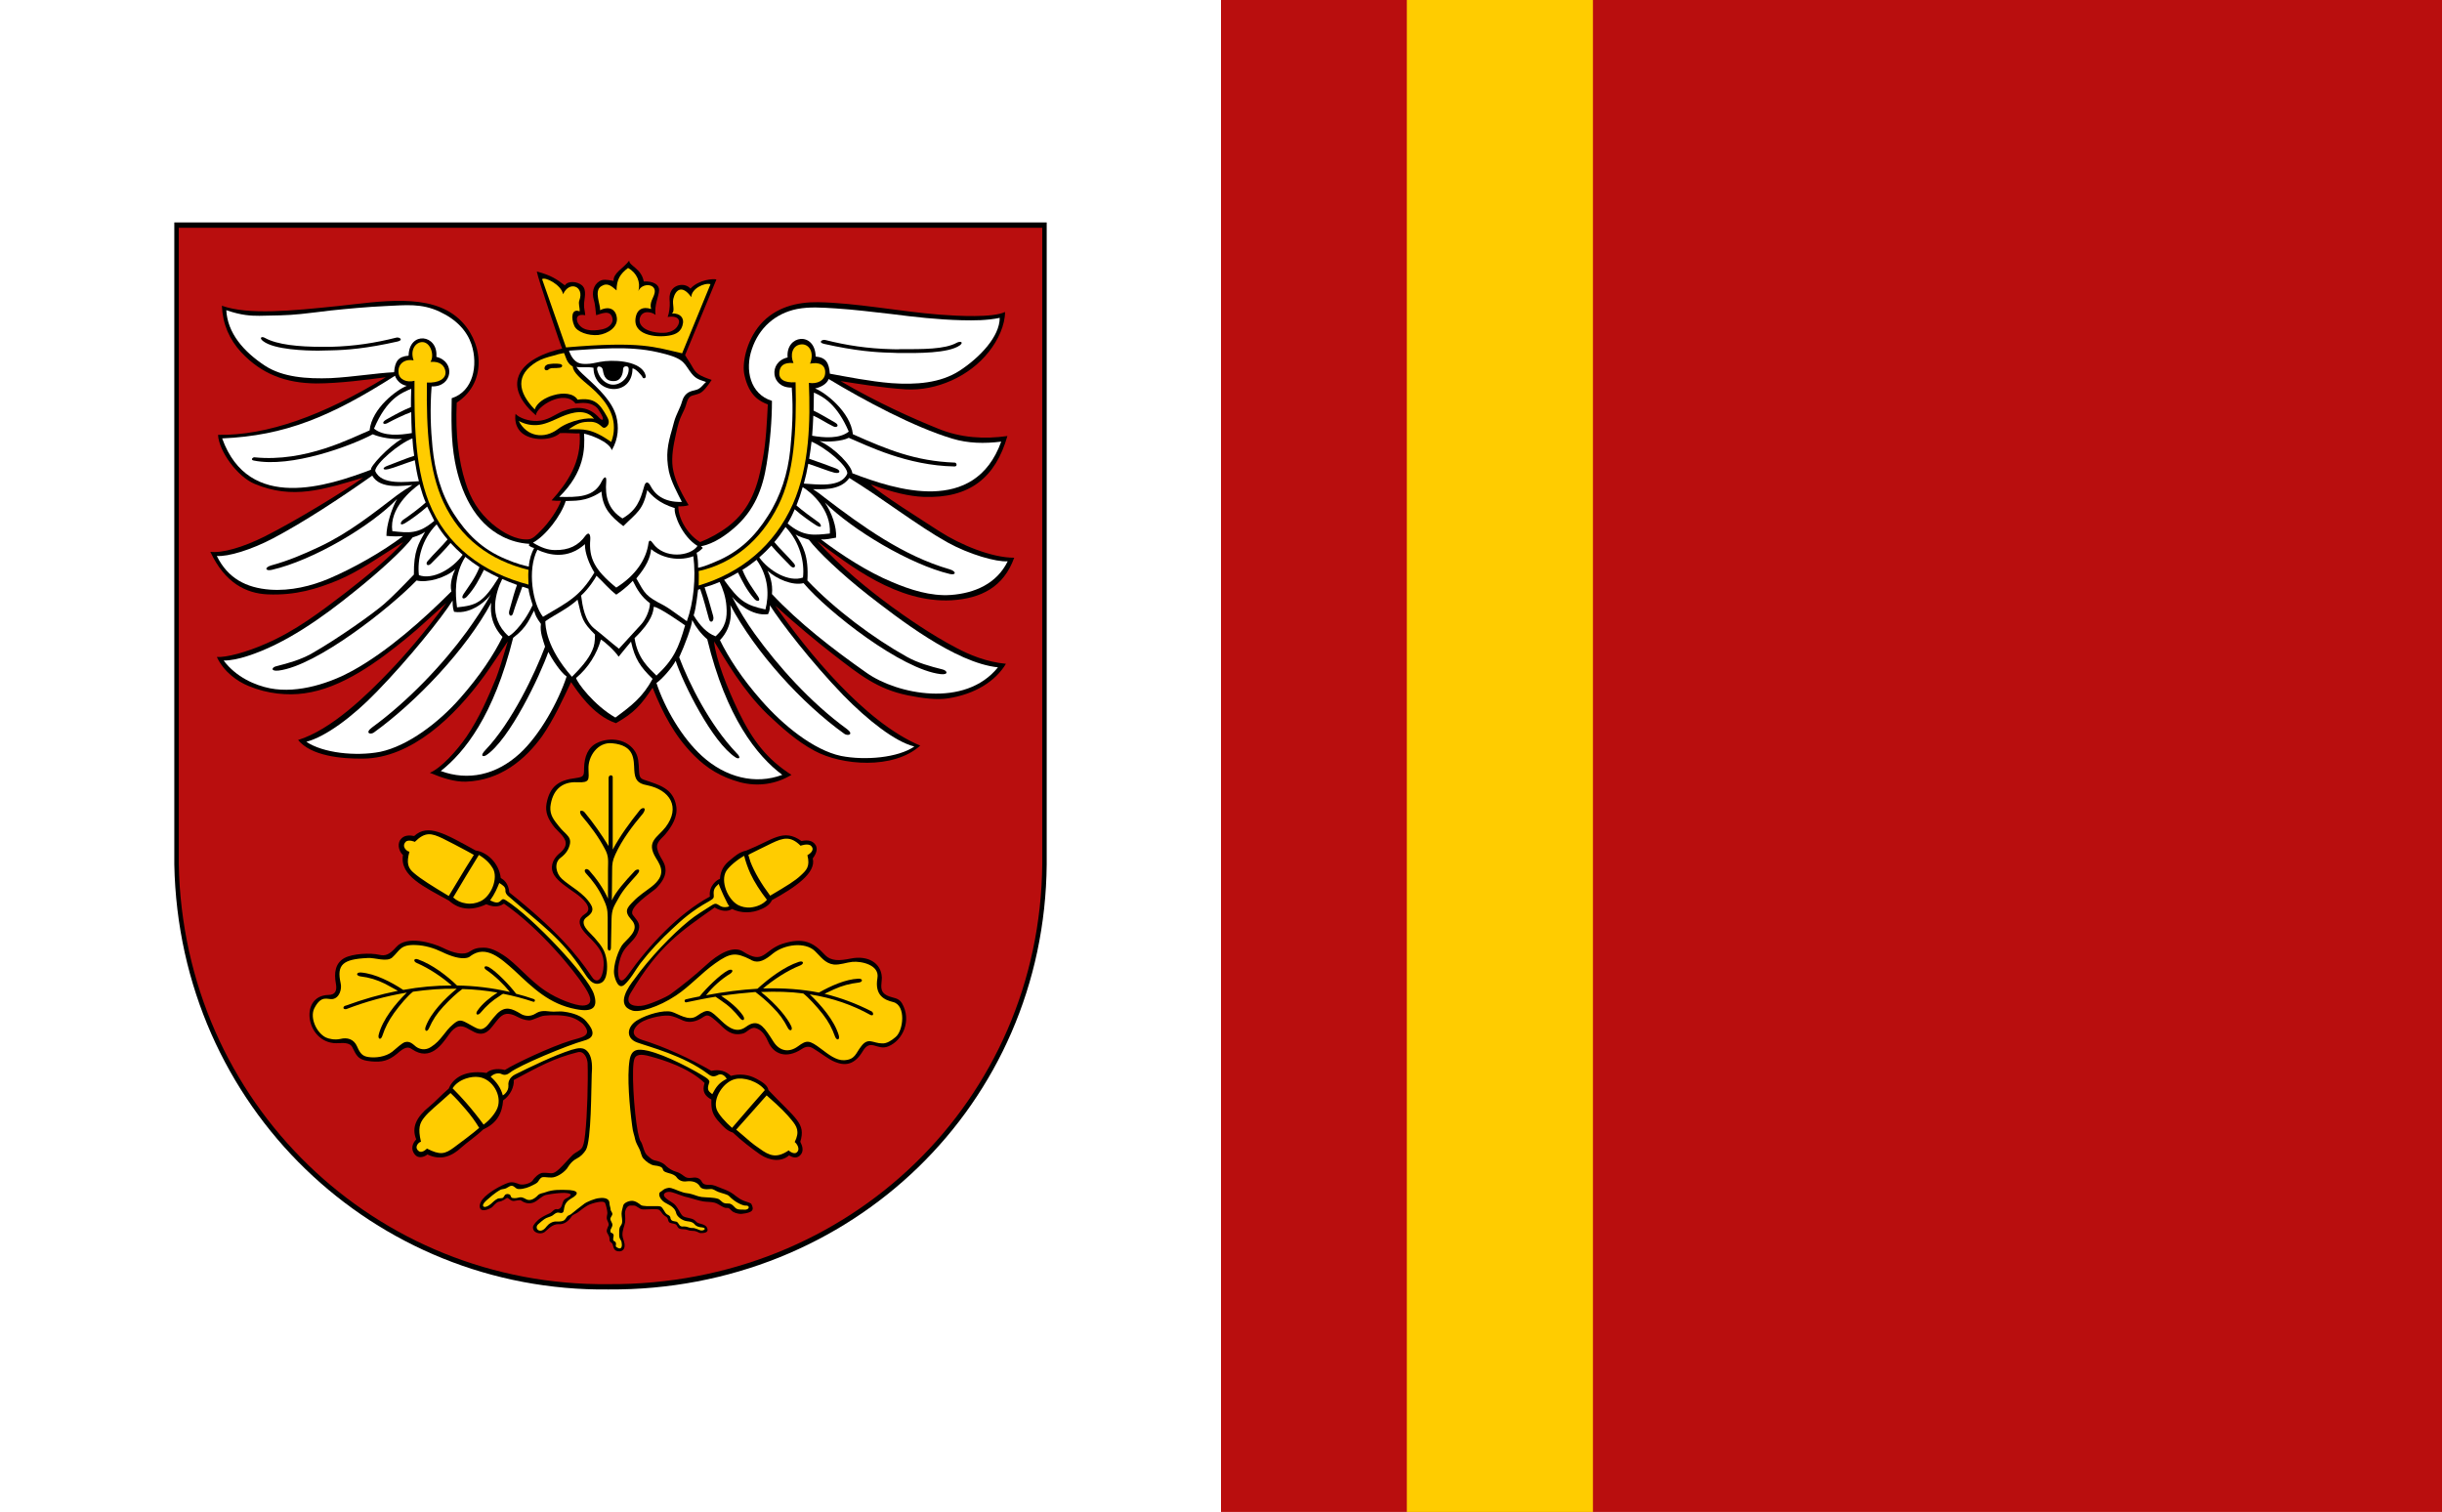 <?xml version="1.0" encoding="ISO-8859-1" standalone="yes"?>
<svg width="595.152" height="368.496">
  <defs> 
    <marker id="ArrowEnd" viewBox="0 0 10 10" refX="0" refY="5" 
     markerUnits="strokeWidth" 
     markerWidth="4" 
     markerHeight="3" 
     orient="auto"> 
        <path d="M 0 0 L 10 5 L 0 10 z" /> 
    </marker>
    <marker id="ArrowStart" viewBox="0 0 10 10" refX="10" refY="5" 
     markerUnits="strokeWidth" 
     markerWidth="4" 
     markerHeight="3" 
     orient="auto"> 
        <path d="M 10 0 L 0 5 L 10 10 z" /> 
    </marker> </defs>
<g>
</g>
<g>
<g>
<path style="stroke:none; fill-rule:evenodd; fill:#ffffff" d="M 0 368.496L 595.152 368.496L 595.152 0L 0 0L 0 368.496z"/>
<path style="stroke:none; fill-rule:evenodd; fill:#b90e0e" d="M 297.576 368.496L 595.152 368.496L 595.152 0L 297.576 0L 297.576 368.496z"/>
<path style="stroke:none; fill-rule:evenodd; fill:#ffcc00" d="M 342.864 368.496L 388.224 368.496L 388.224 0L 342.864 0L 342.864 368.496z"/>
<g>
<path style="stroke:none; fill-rule:evenodd; fill:#000000" d="M 42.48 54.216L 255.096 54.216L 255.096 210.672C 254.592 269.208 207.504 314.64 148.32 314.28C 91.368 314.928 43.632 270 42.48 210.672L 42.48 54.216z"/>
<path style="stroke:none; fill-rule:evenodd; fill:#b90e0e" d="M 43.56 55.512L 254.016 55.512L 254.016 210.456C 253.512 268.416 206.928 313.344 148.32 312.984C 91.872 313.632 44.64 269.208 43.56 210.456L 43.56 55.512z"/>
<g>
<path style="stroke:none; fill-rule:evenodd; fill:#000000" d="M 130.824 66.168C 131.04 67.68 136.872 84.96 137.016 84.96C 133.128 85.824 127.296 87.984 126.216 92.232C 125.496 94.968 127.008 98.136 130.608 101.232C 130.68 99.072 137.52 94.752 140.256 98.352C 141.984 98.136 143.496 98.064 144.792 98.856C 145.8 99.432 145.944 100.08 146.52 100.944C 147.384 102.456 146.808 102.672 146.016 101.808C 143.64 99.144 140.616 98.856 137.16 100.224C 135.072 101.088 133.56 102.528 130.896 102.6C 128.808 102.672 126.576 101.88 125.64 100.872C 125.424 102.528 125.784 103.752 126.432 104.688C 128.304 107.496 134.136 107.712 136.512 105.552C 138.312 105.48 140.112 105.696 141.264 105.624C 141.768 112.608 138.312 117.648 134.424 121.968C 135.144 122.04 135.864 122.112 136.728 122.04C 136.008 124.056 133.92 127.296 131.616 129.528C 130.824 130.32 129.816 131.472 128.592 131.472C 125.784 131.616 122.616 129.888 120.024 127.728C 116.64 124.848 114.696 121.608 113.4 117.432C 111.816 112.464 110.952 105.912 111.312 98.136C 119.16 92.952 117.504 82.8 111.816 77.688C 104.76 71.28 92.592 73.512 82.368 74.592C 71.136 75.744 60.624 76.824 54.072 74.52C 54.288 79.128 55.944 82.728 58.752 85.824C 63.792 91.224 69.696 93.384 77.04 93.456C 82.728 93.456 89.64 92.52 94.032 91.944C 78.84 101.232 65.088 106.2 53.136 105.984C 53.352 110.016 57.888 116.208 62.064 117.936C 71.352 121.824 78.84 119.304 88.488 116.424C 83.952 119.664 72.504 126.72 64.512 130.752C 59.184 133.416 54.144 134.856 51.264 134.496C 54.792 142.056 59.976 144.648 65.232 144.864C 72.144 145.152 77.256 143.496 82.224 141.48C 87.912 139.104 92.592 135.576 98.28 132.12C 95.112 135.792 88.704 140.976 84.24 144.432C 78.12 149.112 72.072 153.72 64.944 156.816C 59.904 159.048 55.08 160.272 52.848 160.128C 54.576 163.8 57.888 166.104 60.552 167.184C 65.16 169.128 70.128 169.56 74.16 168.984C 83.304 167.76 92.088 161.28 99.288 155.376C 102.24 153 105.192 150.12 108.792 146.952C 103.464 154.224 98.496 159.912 95.112 163.44C 89.424 169.416 80.784 177.84 72.648 180.36C 75.816 184.248 83.16 184.968 88.56 184.896C 100.224 184.752 110.736 174.744 118.008 164.736C 119.592 162.576 121.464 159.624 123.768 156.312C 122.472 160.632 121.608 163.44 120.888 165.312C 118.944 169.992 116.856 174.888 113.688 179.568C 111.24 183.096 107.496 187.2 104.76 188.352C 107.856 189.648 110.808 190.584 113.544 190.512C 121.968 190.224 128.016 185.112 132.12 179.424C 134.928 175.392 137.088 170.64 139.176 166.248C 140.544 168.192 144.36 174.312 150.12 176.256C 154.656 173.664 156.24 171.792 159.048 167.616C 161.568 173.88 164.376 179.352 169.2 184.176C 172.224 187.2 175.608 189.36 180.36 190.656C 184.824 191.808 189.216 191.088 192.888 188.856C 187.056 185.112 183.528 180.72 180 173.448C 177.192 167.616 174.456 160.632 174.024 156.312C 176.904 160.992 181.008 168.192 186.984 174.024C 190.44 177.264 194.112 180.648 198.576 183.024C 205.128 186.552 217.728 187.632 224.28 181.728C 210.672 176.04 196.704 158.688 188.928 147.6C 194.04 152.208 198.936 156.312 203.328 159.696C 209.304 164.304 213.768 167.976 221.328 169.488C 224.856 170.208 228.384 170.64 231.048 170.208C 237.6 169.2 242.64 166.032 245.16 161.784C 240.48 161.352 236.304 159.624 233.064 157.896C 226.944 154.728 220.176 149.976 217.152 147.744C 211.392 143.496 205.416 138.672 199.152 131.904C 207 137.736 218.664 147.024 231.912 146.304C 239.04 145.872 244.584 143.136 247.176 135.936C 241.704 135.936 234.144 132.84 228.888 129.456C 225.144 127.008 214.2 120.168 212.256 118.08C 217.512 120.024 221.616 120.96 225.072 121.104C 236.376 121.536 242.64 116.352 245.52 106.272C 239.976 107.064 234.144 106.776 228.456 104.4C 222.552 102.024 213.84 98.136 204.84 92.88C 209.088 93.528 214.992 94.536 220.752 94.896C 228.24 95.328 236.304 91.728 240.984 85.752C 243.288 82.872 244.944 79.2 244.944 76.032C 241.992 77.472 233.568 77.04 228.888 76.68C 219.096 75.888 208.512 73.8 199.368 73.656C 194.184 73.584 189 74.88 185.328 79.056C 181.8 83.16 180.792 88.776 181.44 91.44C 182.592 96.624 185.256 97.848 187.128 98.568C 186.912 102.888 186.696 107.64 185.904 111.816C 184.752 118.368 183.024 123.984 177.552 128.232C 175.392 129.888 173.016 131.184 170.64 132.12C 167.904 130.536 165.312 126.72 165.312 123.408C 166.176 123.408 167.04 123.408 167.832 123.12C 165.528 119.376 164.304 116.424 163.944 113.904C 163.584 111.24 164.16 108.36 164.736 105.768C 164.952 104.832 165.168 103.824 165.456 102.888C 165.816 101.664 166.536 100.44 166.968 99.36C 167.328 98.424 167.4 97.632 167.904 96.984C 168.408 96.264 169.272 96.408 170.568 95.832C 171.36 95.472 172.368 94.248 173.448 92.592C 170.352 91.584 169.632 90.936 168.912 89.712C 168.192 88.416 167.4 87.336 166.968 86.544L 174.6 68.112C 173.952 67.896 170.352 68.112 168.264 70.344C 167.04 68.904 164.448 69.264 163.584 70.92C 163.08 71.856 163.152 72.648 163.224 73.656C 163.296 74.664 163.08 76.392 162.72 77.256C 165.528 76.824 166.032 78.264 165.024 79.632C 164.52 80.352 163.656 80.856 162.432 81.072C 160.704 81.288 157.248 80.928 156.168 79.128C 155.376 77.904 156.168 75.888 158.04 76.104C 158.544 76.104 159.336 76.392 159.768 76.752C 159.408 74.448 160.56 72.216 160.632 70.776C 160.704 69.408 159.264 68.472 156.888 68.616C 156.384 65.448 153.216 64.728 153.36 63.504C 151.92 65.448 149.4 66.528 149.544 68.472C 147.672 68.112 146.952 68.04 146.088 68.544C 144.576 69.48 144.216 71.352 144.72 73.08C 145.152 74.52 145.152 76.104 145.296 76.824C 146.376 76.536 148.752 75.312 149.256 77.544C 149.544 78.48 148.752 79.848 146.736 80.28C 144.216 80.784 141.768 80.64 140.76 78.552C 140.328 77.4 140.688 76.464 142.632 76.824C 142.56 75.816 142.272 74.952 142.344 74.232C 142.344 72.792 143.136 70.704 141.84 69.552C 140.76 68.616 138.456 68.328 137.664 69.552C 135.648 68.04 134.352 67.104 130.824 66.168z"/>
<path style="stroke:none; fill-rule:evenodd; fill:#ffcc00" d="M 134.856 86.688C 135.72 86.4 136.584 86.184 137.448 86.04C 137.88 86.76 138.024 88.488 139.608 89.352C 139.608 90.72 141.696 92.448 143.928 94.32C 147.024 96.984 149.616 100.296 149.616 104.112L 149.616 104.4C 149.616 105.48 149.4 106.56 148.968 107.712C 144.072 104.328 142.272 104.616 138.6 104.616C 140.4 103.464 141.264 102.888 143.136 102.816C 144.648 102.744 145.512 102.888 146.736 104.04C 147.024 104.328 147.384 104.328 147.672 104.112C 147.96 103.896 148.896 103.176 147.96 101.592C 146.16 98.352 144.864 96.84 140.76 97.416C 139.824 95.832 137.232 95.616 134.856 96.336L 134.856 89.712C 135.288 89.712 135.864 89.712 136.296 89.64C 136.8 89.64 137.016 89.352 137.016 89.136C 137.016 88.992 136.872 88.776 136.44 88.704C 136.08 88.632 135.504 88.632 134.856 88.632L 134.856 86.688zM 130.32 99.792C 126.216 95.544 125.496 91.368 130.896 88.128C 131.976 87.48 133.416 87.048 134.856 86.688L 134.856 88.632C 134.424 88.704 133.92 88.704 133.632 88.776C 133.344 88.848 132.984 89.064 132.84 89.28C 132.48 90 132.912 90.36 133.416 90.216C 133.704 90.144 133.776 89.856 134.208 89.784C 134.424 89.712 134.64 89.712 134.856 89.712L 134.856 96.336C 132.768 96.912 130.824 98.208 130.32 99.792z"/>
<path style="stroke:none; fill-rule:evenodd; fill:#ffcc00" d="M 126.432 102.6C 128.376 106.416 132.624 107.136 136.008 104.544C 138.96 102.312 143.784 101.664 144.792 102.096C 142.848 99.576 139.536 100.44 136.944 101.52C 135.288 102.24 133.2 103.32 131.472 103.536C 129.888 103.752 128.16 103.536 126.432 102.6z"/>
<path style="stroke:none; fill-rule:evenodd; fill:#ffcc00" d="M 132.12 68.04L 137.952 84.672C 156.384 83.088 159.48 84.6 166.248 86.112L 173.16 69.264C 171.72 68.832 168.48 70.344 168.48 72.432C 166.248 69.264 164.592 70.632 164.088 72.864C 163.8 74.232 164.592 75.888 163.728 76.392C 165.96 76.32 166.608 77.616 166.464 78.696C 166.176 80.856 164.736 81.504 163.08 81.792C 159.768 82.368 153.792 81.648 155.016 76.968C 155.376 75.6 156.456 74.592 158.688 75.312C 158.256 73.728 159.192 72.72 159.48 71.64C 160.272 69.12 156.528 68.76 155.592 70.92C 156.168 68.76 155.232 66.528 153.072 65.304C 151.128 66.744 150.264 68.184 150.264 70.776C 149.04 69.768 148.104 68.76 146.52 69.768C 144.648 70.92 146.448 74.376 146.232 75.6C 148.68 74.448 149.976 75.6 150.264 77.04C 150.912 79.704 148.104 81.36 145.8 81.648C 143.424 81.864 140.616 80.928 139.968 79.416C 139.104 77.472 139.32 75.096 141.264 75.888C 141.336 74.952 140.904 74.016 141.192 73.224C 142.488 69.768 138.744 68.328 137.232 71.712C 136.8 69.408 132.84 67.392 132.12 68.04z"/>
<path style="stroke:none; fill-rule:evenodd; fill:#ffffff" d="M 138.672 85.464C 145.656 85.032 153.288 84.24 160.2 85.824C 166.392 87.192 166.536 88.2 168.048 90.36C 169.344 92.232 170.064 92.448 172.08 93.096C 171.432 93.672 171 94.32 170.424 94.68C 169.632 95.184 168.912 95.112 168.12 95.472C 166.968 95.976 166.464 96.984 166.176 97.992C 165.816 99.36 164.808 100.944 164.304 102.744C 164.16 103.392 163.944 103.968 163.8 104.616C 162.72 108.288 162.216 110.88 163.008 114.84C 163.584 117.432 165.024 120.024 166.176 122.328C 161.64 122.472 159.552 120.384 158.544 118.44C 158.04 117.432 157.32 117.144 156.96 118.656C 156.024 121.968 155.16 124.344 151.704 126.36C 148.104 124.128 147.456 120.816 147.744 117.432C 147.888 115.56 147.024 116.568 146.736 117.144C 144.864 121.32 140.688 121.176 136.296 121.104C 142.488 115.056 142.56 109.296 142.344 105.696C 143.856 105.984 148.464 107.64 149.112 109.728C 150.768 106.848 150.84 103.968 150.192 101.448C 149.184 97.848 145.944 94.752 142.776 91.872C 141.408 90.648 140.976 90.144 140.472 89.424C 141.768 89.64 143.352 89.352 144.648 89.64C 144.648 96.192 154.152 96.84 154.152 89.784C 154.872 89.784 156.384 91.44 156.6 91.944C 156.672 92.304 157.176 92.232 157.32 92.016C 157.464 91.728 157.32 91.296 157.032 90.72C 155.304 87.84 149.256 87.624 146.232 88.2C 145.08 88.416 144.072 88.704 142.848 88.704C 142.2 88.704 141.48 88.704 140.76 88.344C 139.32 87.552 138.744 85.68 138.672 85.464z"/>
<path style="stroke:none; fill-rule:evenodd; fill:#ffffff" d="M 145.512 90C 145.872 91.656 146.952 93.096 148.464 93.6C 150.552 94.32 153.072 92.52 153.216 90.216C 153.288 89.424 152.928 89.28 152.64 89.28C 152.28 89.28 151.92 89.352 151.848 90C 151.848 90.936 151.416 92.88 149.616 92.88C 147.168 92.952 147.096 90.936 146.88 90C 146.736 89.568 146.448 89.424 146.16 89.352C 145.8 89.28 145.512 89.352 145.512 90z"/>
<path style="stroke:none; fill-rule:evenodd; fill:#ffffff" d="M 146.592 119.808C 142.632 122.472 139.752 121.968 137.88 122.112C 136.728 125.712 132.984 130.608 129.888 132.264C 131.904 133.488 133.56 134.064 135.216 134.064C 138.6 134.136 140.976 132.984 142.704 130.536C 143.64 129.384 143.928 130.536 143.856 131.472C 143.496 135.936 144.792 138.816 150.192 143.208C 155.016 140.184 157.536 136.224 158.04 132.408C 158.184 131.4 158.688 131.76 159.12 132.408C 161.856 136.296 168.264 135.648 169.992 133.056C 166.32 130.824 164.16 125.424 164.448 123.84C 160.488 122.616 158.832 120.744 157.752 119.448C 156.672 124.416 155.232 124.92 151.92 128.232C 148.824 125.856 146.88 123.84 146.592 119.808z"/>
<path style="stroke:none; fill-rule:evenodd; fill:#ffffff" d="M 144.864 139.536C 143.712 137.736 142.488 134.784 142.56 132.624C 138.312 136.44 133.776 135.288 130.968 133.992C 128.448 138.888 129.816 147.168 132.336 150.336C 138.384 146.736 141.264 145.512 144.864 139.536z"/>
<path style="stroke:none; fill-rule:evenodd; fill:#ffffff" d="M 145.368 140.328C 145.224 140.76 143.424 143.568 141.624 145.152C 141.984 147.816 142.488 151.272 144.864 153.216C 146.88 154.8 148.824 156.528 150.84 158.112L 156.24 152.208C 157.32 151.056 158.4 148.68 158.4 147.024C 156.384 145.512 155.304 143.784 154.224 141.552C 153.792 141.984 152.64 143.28 150.192 144.936C 148.32 143.496 146.952 141.768 145.368 140.328z"/>
<path style="stroke:none; fill-rule:evenodd; fill:#ffffff" d="M 155.088 140.976C 157.248 144.792 157.248 145.224 162 147.672C 163.08 148.248 166.032 150.48 167.4 151.416C 169.056 146.808 169.632 140.832 168.984 135.576C 164.52 137.16 160.416 135.36 158.688 133.848C 158.472 136.008 157.536 138.024 155.088 140.976z"/>
<path style="stroke:none; fill-rule:evenodd; fill:#ffffff" d="M 139.392 164.952C 141.192 163.152 143.424 160.776 144.36 158.472C 144.864 157.392 145.008 156.312 145.008 154.656C 141.912 151.56 141.84 150.84 140.76 146.16C 138.24 148.464 135.36 149.688 132.912 151.416C 132.912 152.496 133.056 157.752 139.392 164.952z"/>
<path style="stroke:none; fill-rule:evenodd; fill:#ffffff" d="M 166.968 152.424C 166.032 151.776 160.632 147.96 159.336 147.888C 159.192 149.04 159.048 151.272 154.656 155.52C 155.376 160.488 158.112 162.792 159.984 164.664C 164.232 160.704 165.384 157.896 166.968 152.424z"/>
<path style="stroke:none; fill-rule:evenodd; fill:#ffffff" d="M 149.976 174.888C 154.008 171.936 156.672 169.848 159.048 165.456C 156.096 162.576 154.728 160.632 153.792 156.384C 153.216 157.104 152.136 158.328 150.768 160.056C 149.904 158.688 147.312 156.312 146.448 155.88C 145.512 159.264 143.424 162.72 140.4 165.24C 140.616 166.32 144.72 171.864 149.976 174.888z"/>
<g>
<path style="stroke:none; fill-rule:evenodd; fill:#ffffff" d="M 130.176 133.56C 129.672 133.488 128.952 133.056 128.88 132.912L 129.024 132.552C 126.576 132.408 124.416 131.76 122.544 130.824C 115.56 127.368 112.248 119.736 110.88 112.536C 109.872 107.208 110.016 101.736 110.088 97.056C 115.344 95.4 116.568 88.992 114.912 83.952C 113.832 80.712 111.312 77.904 107.136 75.96C 102.672 73.872 98.856 74.376 94.032 74.592C 89.28 74.808 84.816 75.24 80.64 75.672L 80.64 84.528C 86.328 84.384 91.44 83.592 96.552 82.296C 97.344 82.08 98.424 82.872 96.912 83.232C 89.28 84.96 84.384 85.32 80.64 85.392L 80.64 92.16C 86.112 91.872 91.656 90.936 96.048 90.72C 96.264 88.056 97.056 86.904 99.576 86.688C 99.72 80.568 106.848 81.504 106.344 86.976C 111.096 88.128 110.304 94.392 105.192 94.176C 104.76 99.72 104.976 104.616 105.408 109.008C 105.984 114.696 107.424 120.312 110.592 125.208C 113.688 130.032 117.504 133.92 123.336 136.296C 125.784 137.376 127.872 137.88 128.88 138.096C 129.024 136.224 129.528 134.784 130.176 133.56zM 80.64 75.672C 78.048 75.96 75.6 76.32 73.296 76.536C 69.984 76.896 66.6 76.896 63.216 76.968C 61.2 76.968 58.896 76.896 55.152 75.6C 55.44 81.144 59.328 85.68 64.584 89.136C 68.904 91.944 74.736 92.376 80.64 92.16L 80.64 85.392C 79.56 85.392 78.552 85.464 77.616 85.464C 74.52 85.464 66.888 85.248 64.152 83.16C 63.072 82.368 63.72 81.864 64.584 82.368C 67.536 84.024 72.864 84.528 78.336 84.528C 79.128 84.528 79.848 84.528 80.64 84.528L 80.64 75.672z"/>
<path style="stroke:none; fill-rule:evenodd; fill:#ffffff" d="M 100.224 94.752C 97.848 95.76 94.248 97.128 91.152 104.472C 93.528 106.416 97.488 106.056 100.368 105.552C 100.296 103.896 100.224 102.168 100.224 100.44C 98.424 101.088 96.336 102.096 94.32 103.176C 93.384 103.608 92.88 102.96 94.176 102.24C 96.048 101.16 98.352 99.936 100.152 99.216C 100.152 97.776 100.152 96.264 100.224 94.752z"/>
<path style="stroke:none; fill-rule:evenodd; fill:#ffffff" d="M 100.512 106.848C 97.272 108.072 91.512 112.968 91.44 114.768C 92.952 118.44 99.216 117.36 102.096 117.288C 101.664 115.704 101.376 113.976 101.088 112.176C 98.784 112.896 95.976 114.048 94.68 114.336C 93.096 114.696 93.168 113.976 94.392 113.544C 96.336 112.824 99.072 111.672 100.944 111.096C 100.728 109.728 100.584 108.288 100.512 106.848z"/>
<path style="stroke:none; fill-rule:evenodd; fill:#ffffff" d="M 95.616 129.456C 99.648 129.888 101.952 130.248 105.84 126.936C 105.264 125.784 104.688 124.632 104.112 123.48C 102.456 124.992 99.936 126.792 98.712 127.512C 97.272 128.376 97.488 127.152 98.424 126.576C 99.432 125.928 102.456 123.696 103.752 122.472C 103.464 121.824 103.248 121.248 103.032 120.6C 102.744 119.736 102.528 118.944 102.24 118.008C 100.224 119.448 94.824 123.912 95.616 129.456z"/>
<path style="stroke:none; fill-rule:evenodd; fill:#ffffff" d="M 106.416 127.8C 102.744 131.472 101.664 136.44 102.096 140.184C 105.48 141.408 110.304 138.672 112.752 135.216C 111.672 134.28 110.736 133.344 109.8 132.336C 108.36 134.064 106.632 135.792 105.048 137.376C 104.256 138.168 103.608 137.52 104.184 136.8C 105.696 135 107.856 132.984 109.08 131.472C 108.072 130.32 107.208 129.096 106.416 127.8z"/>
<path style="stroke:none; fill-rule:evenodd; fill:#ffffff" d="M 113.4 135.72C 110.664 140.112 110.952 144.72 111.384 148.032C 116.064 147.528 117.648 147.024 121.536 140.76C 120.312 140.184 119.088 139.536 117.936 138.888C 116.856 141.048 115.704 143.352 113.832 145.368C 113.184 146.16 112.176 146.016 112.968 144.792C 114.12 143.064 115.776 140.976 116.856 138.24C 115.632 137.448 114.48 136.584 113.4 135.72z"/>
<path style="stroke:none; fill-rule:evenodd; fill:#ffffff" d="M 122.4 141.12C 121.536 142.848 120.816 145.008 120.672 147.24C 120.528 149.976 121.392 152.784 123.912 155.016C 124.128 155.232 127.368 152.712 129.816 147.456C 129.168 145.44 128.88 144.288 128.808 143.496C 128.304 143.28 127.8 143.136 127.296 142.992C 126.576 145.008 125.568 147.672 125.064 149.4C 124.776 150.552 123.768 150.12 124.128 148.824C 124.992 145.656 125.496 143.928 126 142.56C 124.776 142.128 123.552 141.624 122.4 141.12z"/>
<path style="stroke:none; fill-rule:evenodd; fill:#ffcc00" d="M 128.808 142.488C 117.792 139.608 108.72 133.056 104.472 122.256C 100.944 113.112 101.016 102.168 101.016 92.808C 99.216 93.312 97.2 92.52 97.128 90.792C 96.912 88.632 98.712 87.408 100.8 87.84C 99.864 85.176 101.376 83.304 103.032 83.376C 105.048 83.52 105.912 86.76 104.904 88.2C 107.424 87.984 108.432 89.28 108.576 90.648C 108.72 92.304 106.92 93.384 104.04 93.24C 103.896 105.048 104.544 114.768 108.072 122.4C 112.176 131.184 119.376 136.584 128.808 138.888C 128.664 140.4 128.808 141.336 128.808 142.488z"/>
<path style="stroke:none; fill-rule:evenodd; fill:#ffffff" d="M 96.264 91.584C 80.568 101.592 69.408 106.2 54.144 106.848C 60.624 124.92 79.92 118.44 90.432 114.48C 90 113.904 94.608 108.864 97.992 106.92C 96.048 107.208 92.52 106.632 90.864 105.84C 85.608 108.648 70.992 114.12 61.848 112.248C 60.984 112.104 61.56 111.456 61.992 111.456C 74.52 112.752 85.824 106.632 90.072 104.904C 90.648 99.432 96.768 94.968 99.144 94.032C 97.776 93.816 96.696 92.808 96.264 91.584z"/>
<path style="stroke:none; fill-rule:evenodd; fill:#ffffff" d="M 52.848 135.504C 55.512 140.976 60.048 143.28 65.808 143.712C 70.848 144.072 75.888 142.848 80.28 140.976C 86.184 138.456 93.168 134.496 98.208 130.68C 96.912 130.752 95.472 130.752 94.176 130.608C 94.176 127.944 95.472 123.912 96.768 121.608C 90.504 128.16 76.32 136.584 66.24 138.888C 64.656 139.248 64.368 138.312 66.096 137.808C 70.344 136.656 74.16 135 77.832 133.272C 85.032 129.888 90.936 125.136 96.696 120.744C 97.344 120.24 98.064 119.808 98.784 119.304C 99.432 118.944 100.008 118.584 100.512 118.224C 98.64 118.296 92.664 119.448 90.72 115.92C 82.872 121.464 74.088 127.224 66.6 131.184C 61.272 133.992 55.584 135.72 52.848 135.504z"/>
<path style="stroke:none; fill-rule:evenodd; fill:#ffffff" d="M 103.608 129.6C 102.672 130.32 101.664 130.608 100.584 130.968C 98.496 133.776 92.592 139.248 86.256 144.288C 78.696 150.408 69.552 156.96 60.264 159.912C 58.248 160.56 56.304 160.992 54.504 160.992C 57.6 165.096 62.208 167.04 65.808 167.76C 72.792 169.128 80.784 166.32 85.968 163.44C 94.464 158.76 103.176 150.984 110.016 144.144C 109.512 142.2 110.448 139.752 110.952 138.744C 108.648 140.832 104.112 142.128 101.52 141.48C 94.968 148.248 77.184 162.288 67.896 163.44C 65.88 163.656 66.168 162.648 67.392 162.36C 70.272 161.64 73.08 160.848 75.744 159.408C 82.368 155.664 91.224 149.328 93.672 147.168C 95.544 145.512 97.848 143.208 100.872 140.04C 100.8 134.28 102.024 132.48 103.608 129.6z"/>
<path style="stroke:none; fill-rule:evenodd; fill:#ffffff" d="M 110.304 146.376C 107.712 150.48 99.72 160.488 91.8 168.624C 85.896 174.744 79.344 179.568 74.664 180.792C 78.696 183.528 86.688 184.392 92.664 183.24C 99.432 181.8 106.92 176.112 112.104 170.208C 117 164.664 120.384 159.48 122.472 155.232C 119.16 151.776 119.592 147.816 119.736 146.88C 113.616 158.328 101.376 171.144 91.08 178.56C 90.216 179.136 88.848 178.632 90.72 177.264C 99.504 170.856 108 161.856 113.76 153.936C 115.632 151.344 118.08 147.744 119.664 144.792C 118.872 146.088 114.984 149.832 110.664 149.112C 110.52 148.608 110.304 148.176 110.304 146.376z"/>
<path style="stroke:none; fill-rule:evenodd; fill:#ffffff" d="M 125.064 155.448C 120.312 174.528 113.184 183.384 107.424 187.92C 114.048 190.368 120.888 188.928 126.648 183.672C 131.544 179.208 136.08 171 138.096 164.88C 136.656 163.944 134.424 160.488 133.632 158.904C 131.688 164.52 124.2 180.36 118.44 184.104C 117.648 184.536 116.928 184.248 118.296 182.808C 124.776 176.04 130.392 164.088 132.84 157.608C 132.336 155.952 131.544 154.08 131.832 152.064C 130.68 150.48 130.464 149.904 130.176 148.824C 129.096 150.552 128.664 152.712 125.064 155.448z"/>
</g>
<path style="stroke:none; fill-rule:evenodd; fill:#ffffff" d="M 217.224 76.536C 222.84 77.256 228.528 77.904 234.36 78.048C 237.384 78.12 240.552 78.12 243.648 77.472C 243.648 82.008 238.824 87.12 233.856 90.36C 229.176 93.384 223.2 93.816 217.224 93.384L 217.224 85.968C 218.304 86.04 219.24 86.04 220.104 86.04C 223.2 86.04 231.12 86.184 233.928 84.168C 234.936 83.376 234.072 83.088 233.208 83.52C 230.256 85.176 224.856 85.104 219.384 85.104C 218.664 85.176 217.944 85.104 217.224 85.104L 217.224 76.536zM 169.776 134.712C 170.28 134.568 171.144 133.704 171.288 133.56L 170.856 133.128C 174.096 132.552 177.192 130.176 178.776 128.808C 183.888 124.488 185.904 119.016 186.84 113.112C 187.704 107.712 188.136 102.384 188.136 97.704C 182.808 96.048 181.512 90.144 183.24 85.104C 184.968 79.92 188.928 76.392 194.256 75.312C 197.28 74.736 200.232 74.952 203.688 75.168C 208.224 75.456 212.688 76.032 217.224 76.536L 217.224 85.104C 211.464 84.96 206.28 84.168 201.168 82.872C 200.376 82.656 199.296 83.448 200.808 83.808C 208.512 85.536 213.48 85.896 217.224 85.968L 217.224 93.384C 211.968 92.952 206.64 91.872 202.248 91.08C 202.032 88.416 201.312 87.12 198.792 86.904C 198.648 80.712 191.448 81.576 191.952 87.12C 187.2 88.2 187.848 94.608 192.96 94.464C 193.392 99.936 193.032 105.192 192.6 109.584C 192.024 115.272 190.296 120.888 187.128 125.784C 184.032 130.68 180.216 134.496 174.456 136.872C 171.936 137.952 171.216 138.168 170.136 138.384C 170.136 137.016 170.064 135.864 169.776 134.712z"/>
<path style="stroke:none; fill-rule:evenodd; fill:#ffcc00" d="M 170.28 142.704C 180.648 139.608 188.712 132.984 193.248 122.832C 197.352 113.472 197.496 102.528 197.136 93.312C 199.152 93.672 200.952 92.736 201.096 91.08C 201.312 88.848 199.584 88.2 197.424 88.632C 198.576 85.752 197.064 83.664 195.12 83.952C 193.032 84.24 192.528 86.616 193.392 88.488C 190.872 88.272 190.08 89.28 189.936 90.72C 189.72 92.304 191.016 93.384 193.896 93.168C 194.184 104.976 193.536 115.488 189.72 123.12C 185.4 131.832 178.488 137.376 170.28 139.176C 170.352 140.328 170.28 141.552 170.28 142.704z"/>
<path style="stroke:none; fill-rule:evenodd; fill:#ffffff" d="M 201.96 92.376C 210.672 97.632 222.768 104.112 232.128 106.92C 235.944 108.072 239.904 108.144 244.008 107.64C 237.528 125.64 218.232 119.376 207.72 115.344C 207.648 113.616 203.544 109.224 199.728 107.496C 201.672 107.784 205.2 107.568 206.856 106.704C 211.464 108.648 221.04 113.472 232.632 113.688C 233.424 113.688 233.136 112.752 232.704 112.752C 223.056 112.392 216.288 109.584 207.864 105.84C 207.288 100.296 200.952 95.544 198.648 94.68C 200.016 94.392 201.528 93.6 201.96 92.376z"/>
<path style="stroke:none; fill-rule:evenodd; fill:#ffffff" d="M 245.592 136.8C 242.928 142.272 237.528 144.576 231.768 145.008C 226.8 145.368 221.76 143.712 217.368 141.84C 211.464 139.392 205.128 135.288 200.088 131.472C 201.384 131.544 202.464 131.256 203.76 131.04C 203.976 128.52 202.68 124.848 201.024 122.472C 207.648 129.096 221.832 137.592 231.48 139.896C 233.064 140.256 233.136 139.248 231.408 138.744C 220.176 135.504 210.168 128.304 201.024 121.32C 199.872 120.384 199.368 120.024 198.144 119.232C 199.8 119.16 204.624 119.808 207 116.496C 215.28 121.608 223.56 128.088 230.904 132.192C 236.232 135.144 242.856 137.016 245.592 136.8z"/>
<path style="stroke:none; fill-rule:evenodd; fill:#ffffff" d="M 193.896 130.248C 194.832 130.896 196.128 131.184 197.136 131.544C 199.224 134.352 205.056 139.896 211.464 144.936C 218.808 150.624 232.776 161.568 243.216 162.648C 235.152 172.656 218.592 169.2 211.248 164.016C 202.824 158.112 194.688 151.776 188.136 144.792C 188.424 142.2 187.488 139.896 187.056 139.104C 189.36 141.192 193.176 142.776 195.84 142.128C 201.816 149.184 219.816 163.224 229.248 164.304C 231.264 164.52 230.904 163.44 229.68 163.152C 226.8 162.432 223.632 161.568 220.968 160.056C 212.832 155.52 203.4 148.464 196.776 141.48C 197.136 135.504 195.696 132.984 193.896 130.248z"/>
<path style="stroke:none; fill-rule:evenodd; fill:#ffffff" d="M 187.632 147.528C 190.224 151.632 197.64 161.28 205.488 169.416C 211.464 175.536 218.16 180.792 222.84 181.944C 218.88 184.68 210.888 185.4 204.984 184.248C 198.216 182.808 190.8 176.688 185.616 170.784C 180.72 165.24 177.552 160.272 175.464 156.024C 178.776 152.568 178.128 148.464 177.984 147.456C 184.104 158.976 195.408 171.432 205.776 178.848C 206.568 179.424 208.224 179.064 206.424 177.696C 197.424 171.144 189.576 162.288 183.96 154.512C 182.088 151.92 179.928 148.464 178.416 145.44C 179.352 146.664 183.168 150.264 187.2 149.688C 187.272 149.256 187.632 149.256 187.632 147.528z"/>
<path style="stroke:none; fill-rule:evenodd; fill:#ffffff" d="M 172.368 155.808C 176.976 174.816 184.464 184.248 190.656 188.856C 184.104 191.304 176.832 189.504 171.072 184.248C 166.176 179.784 162 172.584 159.984 166.464C 161.352 165.528 163.872 162.648 164.664 161.064C 166.536 166.68 173.592 180.936 179.28 184.608C 180.072 185.112 180.792 184.752 179.424 183.456C 172.944 176.616 167.976 166.68 165.528 160.2C 166.896 157.248 168.624 152.64 168.696 151.128C 169.632 152.928 170.856 154.512 172.368 155.808z"/>
<path style="stroke:none; fill-rule:evenodd; fill:#ffffff" d="M 198.36 95.688C 200.736 96.696 204.048 98.64 206.856 105.192C 204.624 106.992 200.808 106.704 197.928 106.2C 198.072 104.616 198.144 102.96 198.216 101.304C 199.728 101.952 201.24 103.032 203.04 103.896C 203.904 104.4 204.768 103.68 203.472 102.96C 201.816 102.024 199.944 100.872 198.288 100.08C 198.288 98.64 198.36 97.128 198.36 95.688z"/>
<path style="stroke:none; fill-rule:evenodd; fill:#ffffff" d="M 197.784 107.64C 201.168 109.08 206.64 113.544 206.496 115.416C 204.984 119.016 198.864 118.008 195.912 117.864C 196.344 116.28 196.704 114.696 196.992 113.04C 199.224 113.76 202.104 114.912 203.328 115.2C 204.912 115.56 204.912 114.624 203.76 114.192C 201.96 113.472 199.08 112.464 197.208 111.816C 197.424 110.448 197.64 109.008 197.784 107.64z"/>
<path style="stroke:none; fill-rule:evenodd; fill:#ffffff" d="M 202.248 130.032C 198.288 130.464 195.768 130.824 191.952 127.584C 192.6 126.504 193.176 125.352 193.68 124.128C 195.336 125.64 197.856 127.368 199.008 128.088C 200.52 128.952 200.232 127.728 199.296 127.152C 198.36 126.504 195.48 124.416 194.112 123.192C 194.688 121.752 195.192 120.24 195.624 118.728C 197.784 120.024 202.608 124.272 202.248 130.032z"/>
<path style="stroke:none; fill-rule:evenodd; fill:#ffffff" d="M 191.448 128.448C 194.976 132.12 196.128 137.088 195.696 140.76C 192.312 141.984 187.488 139.248 185.04 135.864C 186.12 134.928 187.056 133.992 187.992 132.984C 189.432 134.712 191.16 136.368 192.672 137.952C 193.464 138.744 194.112 138.096 193.536 137.376C 192.024 135.576 189.936 133.632 188.712 132.12C 189.72 130.968 190.584 129.744 191.448 128.448z"/>
<path style="stroke:none; fill-rule:evenodd; fill:#ffffff" d="M 184.392 136.44C 187.416 140.688 187.416 145.152 186.552 148.536C 181.728 147.528 180.144 146.448 176.472 141.336C 177.624 140.76 178.776 140.184 179.856 139.536C 180.936 141.696 182.016 143.928 183.888 146.016C 184.536 146.736 185.544 146.592 184.752 145.368C 183.6 143.64 182.016 141.624 180.936 138.888C 182.16 138.168 183.312 137.304 184.392 136.44z"/>
<path style="stroke:none; fill-rule:evenodd; fill:#ffffff" d="M 175.392 141.84C 176.184 143.496 176.904 145.584 177.048 147.816C 177.264 150.552 176.904 152.856 174.384 155.088C 172.296 154.296 170.568 152.496 169.056 149.976C 169.704 148.032 169.992 144.504 170.136 143.712C 170.28 143.712 170.496 143.64 170.64 143.568C 171.36 145.512 172.296 149.112 172.8 150.912C 173.088 152.064 174.168 151.488 173.808 150.12C 172.944 146.952 172.224 144.576 171.72 143.136C 173.016 142.776 174.24 142.344 175.392 141.84z"/>
</g>
<g>
<path style="stroke:none; fill-rule:evenodd; fill:#000000" d="M 124.128 217.512C 135.504 226.584 140.616 232.632 144.216 238.032C 145.08 239.472 146.52 239.472 147.024 236.304C 147.456 233.352 146.592 231.696 144.864 229.752C 143.712 228.312 139.032 225 142.56 222.768C 144.936 221.328 141.552 218.592 140.184 217.656C 138.024 216.144 136.08 214.848 135.144 213.408C 133.848 211.464 134.712 209.448 136.152 208.152C 136.872 207.576 137.592 206.928 137.808 206.064C 138.312 204.408 136.152 202.824 135.216 201.744C 133.488 199.584 132.84 197.928 133.2 195.84C 133.992 191.664 136.152 190.152 140.256 189.648C 142.272 189.36 142.344 189.144 142.344 187.272C 142.416 184.392 143.28 182.088 145.656 181.008C 148.752 179.568 153 180.144 154.872 183.312C 155.592 184.536 155.664 185.976 155.736 187.776C 155.808 189.504 156.096 189.792 157.248 190.152C 160.56 191.304 164.088 192.096 164.808 196.488C 165.24 199.08 163.656 201.528 162.216 203.256C 161.28 204.408 159.768 205.272 160.2 206.928C 160.632 208.872 161.928 209.88 162.144 211.464C 162.504 213.408 161.28 215.136 159.84 216.576C 158.832 217.512 153 221.184 154.224 222.984C 155.52 224.712 156.312 225.216 155.376 227.448C 154.656 229.104 153.072 230.112 152.064 231.624C 151.2 232.92 150.624 235.296 150.624 236.736C 150.696 239.328 151.56 239.688 153 237.672C 158.04 230.544 165.312 222.696 173.016 218.52C 172.656 215.928 174.744 214.416 175.464 214.2C 175.608 212.256 176.328 210.888 177.984 209.592C 178.992 208.8 180 207.72 181.944 207.288C 188.424 204.696 190.872 201.816 195.336 204.984C 196.992 204.624 198 204.984 198.576 205.704C 199.296 206.496 199.224 207.72 198.072 209.232C 199.008 212.76 193.68 216.36 188.136 219.384C 187.776 220.248 186.84 221.04 185.616 221.544C 183.312 222.624 180.576 222.624 178.416 221.544C 177.336 222.264 175.752 222.12 174.168 221.184C 165.672 227.16 160.56 230.544 153.72 241.992C 152.208 244.512 153.936 245.376 156.24 245.16C 157.824 245.088 162.504 243 163.44 242.28C 166.392 240.12 169.344 237.744 172.008 235.296C 175.104 232.416 178.704 230.4 181.08 231.912C 186.192 235.224 186.048 231.624 190.656 230.04C 195.84 228.384 198.216 229.68 201.024 232.704C 202.608 234.36 204.696 234.144 207.288 233.64C 211.464 232.776 214.776 234.648 214.92 238.248C 214.92 240.048 214.128 241.704 216.36 242.712C 217.656 243.288 219.024 243.144 219.816 244.512C 222.264 248.688 220.032 253.584 216.504 255.024C 213.768 256.176 212.184 252.936 210.24 256.248C 208.296 259.488 206.064 259.848 203.544 258.84C 201.888 258.192 200.016 256.608 198.072 255.456C 197.28 255.024 196.488 254.952 195.408 255.672C 191.592 258.192 188.496 256.896 187.2 253.872C 186.12 251.352 184.896 250.776 184.104 250.56C 182.808 250.272 182.088 251.712 180.936 251.928C 178.416 252.504 176.976 251.208 175.392 249.624C 172.656 247.104 172.44 247.176 171.144 248.04C 169.848 248.904 168.12 249.408 166.536 248.76C 165.384 248.256 164.16 247.608 162.936 247.536C 161.208 247.392 156.816 248.256 155.304 249.912C 153.504 251.784 154.872 252.936 156.456 253.44C 162.072 255.168 168.264 258.048 173.376 261C 175.392 260.568 176.904 261.072 178.128 262.224C 180.288 261.648 182.448 261.864 184.392 262.944C 185.904 263.736 187.128 264.6 187.272 265.68C 194.04 272.808 196.416 273.744 195.048 278.28C 195.552 279.288 195.912 280.44 195.192 281.376C 194.4 282.384 193.32 282.24 192.312 281.592C 190.44 283.248 187.632 282.96 185.256 281.376C 183.312 280.008 180.648 277.992 178.632 276.048C 177.12 275.616 176.112 274.392 175.392 273.6C 173.52 271.656 173.304 270.288 173.376 267.984C 170.928 266.688 171.432 264.96 171.72 263.952C 167.904 260.28 161.712 258.336 158.472 257.472C 156.024 256.752 155.016 257.112 154.656 257.976C 153.792 259.776 154.512 271.008 155.448 275.904C 155.664 276.912 155.88 277.704 156.024 277.992C 156.816 279 156.816 280.944 157.896 281.736C 158.4 282.168 158.76 282.6 159.48 282.816C 160.992 283.104 161.856 283.608 162.504 284.328C 163.008 284.76 163.872 285.336 164.664 285.552C 165.528 285.768 166.104 286.2 166.68 286.632C 167.112 286.992 167.688 287.208 168.552 287.064C 169.416 286.92 170.496 286.92 171.072 288.072C 171.432 288.792 172.296 288.792 172.944 288.792C 173.88 288.72 174.6 289.152 175.752 289.584C 176.328 289.8 177.12 290.088 177.912 290.52C 179.208 291.24 179.712 292.032 181.296 292.68C 182.16 292.968 183.024 293.256 183.096 293.4C 183.888 294.912 183.456 295.56 180.792 295.848C 180.432 295.92 179.352 295.776 178.632 295.344C 178.128 295.056 177.84 294.336 177.192 294.408C 176.328 294.552 175.248 293.4 174.096 293.112C 173.16 292.896 172.44 292.968 171.432 292.824C 170.424 292.68 168.984 292.176 168.12 291.96C 166.32 291.6 164.88 290.88 163.8 290.592C 162.648 290.232 161.208 290.808 162.072 291.816C 162.36 292.176 163.152 292.68 163.944 293.184C 165.096 293.832 165.744 295.92 166.464 296.424C 167.184 296.856 168.48 296.856 169.128 297.288C 169.488 297.504 169.776 297.936 169.992 298.008C 170.352 298.224 171.144 298.296 171.648 298.584C 172.152 298.872 172.224 299.016 172.368 299.376C 172.656 300.096 172.224 300.6 170.64 300.528C 170.424 300.528 169.848 300.096 169.272 300.024C 168.696 299.952 168.192 300.024 167.688 299.808C 166.968 299.52 166.248 299.664 165.816 299.52C 165.024 299.376 165.096 298.512 164.592 298.368C 164.16 298.152 163.224 298.224 163.008 297.792C 162.792 297.504 162.864 297.144 162.648 296.856C 162.504 296.568 162.072 296.424 161.856 296.208C 161.424 295.92 161.208 295.344 160.704 294.912C 160.272 294.552 158.4 294.768 157.176 294.768C 156.024 294.84 155.952 294.48 155.016 293.976C 154.656 293.76 154.224 293.832 153.864 293.832C 153.144 293.76 152.64 294.192 152.352 295.272C 152.208 295.92 152.496 296.712 152.352 297.864C 152.208 298.8 151.632 299.88 151.704 301.104C 151.776 301.896 152.064 302.256 152.208 303.192C 152.352 304.416 151.776 304.92 151.056 304.992C 149.544 305.064 149.544 303.984 149.328 303.336C 149.04 302.544 148.536 303.048 148.536 301.824C 148.536 301.536 148.392 301.176 148.104 300.672C 147.6 300.024 148.032 299.376 148.32 298.656C 148.464 298.152 148.032 297.648 147.888 297.072C 147.816 296.568 148.032 295.992 148.032 295.632C 148.032 294.984 147.6 293.4 147.456 293.184C 147.024 292.464 144.432 293.256 143.568 293.616C 142.704 294.048 141.84 294.696 140.832 295.488C 140.4 295.848 139.536 295.992 139.248 296.568C 138.384 297.864 137.232 298.44 136.296 298.368C 134.64 298.224 133.56 299.664 132.696 300.312C 131.76 300.96 129.816 300.528 129.888 299.088C 129.888 298.512 131.184 297.216 131.688 296.928C 132.408 296.424 133.92 295.704 134.136 295.632C 134.64 295.344 135 294.696 135.576 294.696C 135.864 294.768 136.152 294.768 136.512 294.48C 137.232 293.832 136.944 292.536 137.952 292.104C 139.896 291.168 139.104 290.808 137.52 290.736C 136.44 290.736 134.928 290.88 133.056 291.24C 131.904 291.528 131.112 292.68 129.96 293.112C 128.52 293.616 127.44 292.896 127.008 292.608C 126.72 292.392 126 292.608 125.424 292.68C 124.776 292.824 124.416 292.464 124.128 292.248C 123.552 291.744 123.48 292.032 122.904 292.392C 122.544 292.608 122.112 292.824 121.536 292.896C 120.888 293.04 120.24 293.976 119.88 294.264C 118.728 294.984 117.648 295.128 117.216 294.768C 116.64 294.264 116.928 293.112 117.648 292.248C 119.016 290.592 122.04 288.936 123.84 288.288C 124.992 287.928 125.784 288.36 126.648 288.648C 127.728 288.936 129.672 288.288 129.96 287.496C 130.032 287.352 131.328 285.768 132.48 285.84C 134.568 285.84 134.64 286.416 136.296 284.904C 137.304 283.968 138.312 282.744 139.536 281.52C 140.256 280.8 141.552 280.44 141.984 279.504C 142.416 278.496 142.488 277.416 142.632 276.264C 143.136 271.656 143.352 263.448 143.208 259.128C 143.136 257.904 142.344 256.032 140.76 256.464C 135 257.904 131.256 259.992 125.208 263.232C 125.352 264.816 124.416 266.976 122.616 268.2C 122.4 271.224 121.176 273.744 117.792 275.256C 115.992 276.984 113.832 278.424 112.464 279.648C 110.16 281.808 107.424 282.96 104.184 281.376C 103.032 282.24 101.808 282.24 101.16 281.448C 99.936 280.08 100.584 278.568 101.448 277.704C 100.224 274.752 101.52 272.232 104.616 269.712C 106.056 268.56 107.424 266.976 109.368 265.32C 110.016 263.592 112.392 260.568 118.584 261.504C 119.304 260.712 121.104 260.28 123.048 260.784C 125.424 259.272 134.064 255.168 139.176 253.584C 141.48 252.864 144.72 252.576 142.128 249.624C 141.84 249.336 140.544 248.256 138.816 247.824C 136.8 247.32 134.28 247.392 132.768 247.536C 131.544 247.608 129.816 248.76 128.88 248.688C 126.576 248.544 125.784 247.248 123.912 247.104C 121.248 246.888 120.312 251.136 117.864 251.856C 114.696 252.72 112.752 247.32 109.368 252.216C 107.712 254.52 104.904 258.768 100.44 255.744C 99.432 255.024 98.64 255.168 96.768 256.824C 94.68 258.552 93.096 258.912 90.576 258.696C 87.048 258.408 86.904 257.184 85.824 255.168C 85.32 254.232 84.024 254.16 82.656 254.232C 74.664 254.952 72.576 242.64 80.064 242.496C 81.792 242.496 82.152 241.344 81.864 239.76C 81.36 237.096 81.72 234.72 83.952 233.496C 85.968 232.416 90.288 232.2 92.376 232.704C 93.96 233.064 94.896 232.704 96.624 230.76C 99.144 227.952 105.408 229.752 108 231.048C 110.448 232.272 112.968 232.92 114.48 231.912C 115.56 231.192 116.424 230.976 117.864 230.976C 119.448 230.976 120.96 231.696 122.544 232.704C 125.856 234.792 128.88 238.824 132.912 241.488C 136.008 243.576 140.256 245.088 141.984 245.088C 145.368 245.016 143.352 241.848 142.344 240.336C 139.968 236.592 131.688 226.368 122.832 220.248C 122.184 220.608 121.032 221.472 118.512 220.392C 114.696 222.192 111.672 221.544 109.44 219.528C 103.392 216.144 97.344 213.48 98.208 208.368C 97.56 207.936 96.624 206.064 97.56 204.696C 98.424 203.472 99.792 203.544 100.944 203.76C 104.328 200.664 108.432 203.184 115.92 207.288C 118.584 207.648 121.608 210.24 122.04 213.984C 122.76 214.416 123.912 215.208 124.128 217.512z"/>
<path style="stroke:none; fill-rule:evenodd; fill:#ffcc00" d="M 182.88 271.44L 186.84 266.976C 190.44 270.144 191.592 271.368 192.96 273.024C 194.184 274.536 194.976 275.76 193.68 278.352C 194.04 278.568 195.192 280.008 194.184 280.872C 193.464 281.52 192.096 280.368 192.24 280.368C 189.288 282.384 187.56 281.736 185.112 279.936C 184.32 279.432 183.6 278.856 182.88 278.28L 182.88 271.44L 182.88 271.44zM 182.88 269.712L 186.408 265.68C 185.688 264.672 184.32 263.808 182.88 263.304L 182.88 269.712L 182.88 269.712zM 182.88 249.624L 182.88 233.856C 183.024 233.928 183.096 234 183.24 234.072C 184.896 234.864 186.48 234 188.352 232.416C 191.232 230.112 196.2 229.536 198.576 231.768C 200.016 233.136 201.024 234.792 203.184 235.08C 204.696 235.224 206.28 234.576 207.72 234.432C 210.024 234.216 214.416 235.224 213.84 238.392C 213.12 242.64 215.568 243.72 217.656 244.224C 220.896 245.016 220.176 251.28 218.232 252.792C 217.296 253.584 216.144 254.376 214.992 254.304C 212.76 254.304 211.608 252.72 209.88 255.024C 208.512 256.752 208.44 258.264 205.704 258.408C 203.76 258.48 201.888 256.968 200.16 255.672C 197.208 253.44 196.632 253.44 194.472 255.024C 192.312 256.608 190.008 256.248 188.496 253.872C 186.408 250.56 185.184 248.688 182.88 249.624L 182.88 249.624zM 182.88 221.184L 182.88 212.904C 183.888 215.064 185.256 217.152 186.912 219.312C 185.976 220.392 184.464 221.04 182.88 221.184L 182.88 221.184zM 182.88 210.024C 183.888 212.616 185.544 215.424 187.704 218.304C 191.952 215.784 193.752 214.704 195.192 213.336C 196.488 212.112 197.496 211.248 196.776 208.44C 197.136 208.224 198.72 207.288 197.712 206.208C 196.992 205.416 195.048 206.136 195.12 206.136C 192.672 203.688 190.872 204.192 188.136 205.488C 185.832 206.64 184.104 207.432 182.88 208.08L 182.88 210.024zM 179.424 275.328L 182.88 271.44L 182.88 278.28C 181.44 277.056 180.144 275.904 179.424 275.328L 179.424 275.328zM 182.88 208.08L 182.88 210.024C 182.736 209.448 182.52 208.872 182.376 208.368C 182.52 208.296 182.736 208.152 182.88 208.08L 182.88 208.08zM 182.88 212.904C 182.232 211.464 181.728 210.024 181.368 208.584C 179.568 209.592 177.624 211.248 176.976 212.328C 175.536 214.776 177.336 219.24 179.928 220.608C 180.792 221.04 181.8 221.256 182.88 221.184L 182.88 212.904L 182.88 212.904zM 182.88 233.856C 179.28 232.056 177.984 232.2 174.312 234.792C 170.856 237.24 168.12 240.408 164.736 242.64C 160.416 245.52 155.808 246.816 154.152 246.312C 149.832 245.016 153.288 240.336 154.584 238.68C 158.184 233.64 163.8 227.736 167.904 224.424C 169.56 223.056 171.504 221.904 173.304 220.752C 174.528 219.96 174.528 220.248 175.68 220.896C 176.256 221.184 177.048 221.184 177.768 220.896C 177.48 220.896 175.176 215.784 175.176 215.424C 174.24 216.288 173.808 216.72 173.952 218.16C 173.952 218.736 174.096 218.952 172.8 219.672C 168.624 221.976 166.176 224.208 163.872 226.368C 161.136 228.888 158.472 231.696 156.024 234.864C 154.8 236.52 153.72 238.608 152.208 239.976C 150.696 241.344 149.904 238.68 149.688 237.528C 149.328 235.296 150.84 231.12 151.92 229.968C 153.72 228.096 155.952 226.296 153.792 224.064C 152.064 222.12 152.784 221.256 154.368 219.672C 155.664 218.304 157.248 217.296 158.76 216.144C 162.36 213.336 161.208 211.248 159.84 209.088C 157.392 205.056 160.2 204.192 162.216 201.6C 165.888 196.776 163.368 192.528 157.68 191.376C 155.232 190.944 154.728 189.864 154.584 187.704C 154.44 185.112 154.728 181.656 149.184 181.152C 145.656 180.792 143.28 184.392 143.424 187.416C 143.496 190.008 143.856 190.8 140.688 190.656C 136.728 190.44 134.568 192.816 134.136 196.632C 133.992 198.648 135 199.872 136.152 201.312C 137.952 203.688 139.896 203.904 138.456 207C 138.024 207.864 137.376 208.512 136.512 209.16C 135 210.384 135.504 212.904 136.944 214.2C 138.96 216.072 142.272 217.584 144 220.464C 144.864 221.832 144.144 222.696 143.064 223.488C 141.552 224.496 142.344 225.864 143.424 227.016C 143.928 227.592 144.504 228.096 144.936 228.6C 146.592 230.544 147.528 231.624 147.888 234.36C 148.032 235.656 148.104 238.752 146.52 239.544C 144.36 240.552 143.064 238.104 142.128 236.736C 136.656 228.528 132.192 225.648 123.84 218.376C 123.48 218.088 123.12 217.512 123.192 217.08C 123.192 216.144 122.688 215.856 121.68 215.208C 121.248 216.288 120.6 217.872 119.448 219.456C 120.816 220.104 121.464 220.176 122.112 219.456C 122.544 219.024 122.76 219.096 123.336 219.456C 129.816 223.56 143.208 237.816 144.72 242.208C 145.8 245.448 144.648 246.816 140.328 245.952C 133.848 244.728 129.96 240.84 125.352 236.52C 121.968 233.496 118.44 230.256 114.696 232.992C 114.408 233.28 114.048 233.424 113.544 233.496L 113.544 249.192C 113.616 249.264 113.616 249.264 113.688 249.264C 116.28 250.632 117 251.496 118.512 250.2C 119.16 249.624 119.664 248.616 121.176 247.032C 123.192 245.088 124.776 245.808 126.936 247.104C 127.584 247.536 129.096 247.968 130.536 247.032C 131.544 246.384 132.408 246.312 134.136 246.528C 135.144 246.672 136.296 246.384 137.592 246.6C 139.68 246.888 141.84 247.608 142.92 248.976C 144.864 251.208 145.08 252.864 142.488 253.584C 138.096 254.808 126.432 259.704 124.272 261.432C 123.48 262.08 122.76 262.08 122.112 261.72C 121.32 261.432 120.24 261.72 119.592 262.44C 121.032 263.736 122.04 265.104 122.544 266.976C 122.616 266.976 123.984 266.112 123.912 264.6C 123.768 263.448 124.416 262.44 125.568 261.864C 129.384 259.992 134.784 257.328 139.248 255.888C 140.832 255.456 142.344 254.952 143.496 256.68C 144.36 258.048 144.36 260.064 144.216 261.864C 144.072 265.176 144.144 278.064 142.776 280.296C 142.272 281.088 141.552 281.88 140.544 282.384C 139.104 283.104 138.384 284.544 138.168 284.832C 137.088 286.128 135.432 286.992 134.424 286.992C 132.264 286.992 132.12 286.416 131.184 287.928C 130.896 288.432 130.104 288.72 129.528 289.008C 129.168 289.224 127.656 289.872 126.432 289.8C 125.784 289.8 125.568 289.368 125.28 289.224C 124.56 288.648 123.912 289.368 123.408 289.584C 123.048 289.8 122.4 289.8 122.04 289.944C 120.456 290.808 119.376 291.888 118.512 292.608C 116.928 293.976 117.936 294.84 119.592 293.472C 119.952 293.184 120.6 292.464 121.248 292.176C 121.608 291.96 122.472 292.176 122.688 291.816C 123.048 291.312 123.048 291.096 123.552 291.024C 123.84 291.024 124.272 291.024 124.416 291.384C 124.56 291.744 124.56 292.032 125.352 292.032C 126.576 292.032 126.72 291.456 128.016 292.176C 129.024 292.824 130.104 292.392 131.184 291.24C 131.688 290.808 132.408 290.808 132.912 290.592C 134.856 289.872 136.584 290.016 137.736 290.016C 141.12 290.016 141.336 290.952 139.104 292.176C 136.728 293.616 137.952 295.488 136.872 295.632C 136.224 295.704 136.008 295.2 135 295.992C 134.568 296.424 133.92 296.568 133.56 296.712C 132.912 296.928 132.552 297.144 131.184 298.368C 130.032 299.376 131.688 301.032 133.2 298.944C 133.704 298.296 134.64 297.648 135.576 297.72C 137.736 297.792 137.664 297.216 138.168 296.568C 138.384 296.208 138.816 296.208 139.176 295.92C 140.112 295.128 141.264 294.264 142.2 293.544C 142.92 292.896 145.08 292.104 145.944 292.032C 147.456 291.816 148.536 292.176 148.536 293.256C 148.536 293.832 148.824 294.336 148.824 294.912C 148.896 295.2 149.256 295.56 149.256 295.92C 149.184 296.28 148.824 296.64 148.752 297C 148.752 297.648 149.256 297.936 149.256 298.584C 149.256 299.016 148.752 299.664 148.752 299.88C 148.824 300.888 149.04 300.168 149.472 300.816C 149.616 301.032 149.544 301.32 149.472 301.68C 149.328 302.76 149.76 302.256 150.048 302.832C 150.264 303.12 149.976 303.696 150.12 303.84C 150.696 304.344 151.56 304.632 151.56 303.408C 151.488 302.328 151.344 302.4 151.2 302.112C 150.84 301.608 150.912 301.032 150.912 300.456C 150.84 298.872 151.344 298.872 151.56 298.224C 151.776 297.504 151.488 296.64 151.488 295.848C 151.488 295.128 151.776 294.408 151.848 293.976C 151.92 293.256 153 292.752 153.864 292.68C 154.8 292.608 155.736 293.328 156.168 293.688C 156.6 294.048 158.4 293.976 159.12 293.976C 161.28 293.976 161.064 293.832 161.928 295.2C 162.144 295.632 162.504 295.992 162.72 296.064C 163.512 296.424 163.368 296.856 163.44 297.072C 163.656 297.504 163.8 297.576 164.664 297.72C 165.312 297.72 165.384 298.656 165.96 298.872C 166.32 299.016 166.536 298.872 166.968 298.944C 167.328 298.944 167.76 299.16 168.12 299.232C 168.696 299.376 168.912 299.232 169.344 299.376C 169.92 299.52 170.424 299.808 170.784 299.88C 171.648 300.024 172.296 299.304 171.144 299.16C 170.352 299.088 169.704 298.944 169.272 298.368C 168.912 297.936 168.336 297.72 167.472 297.648C 166.176 297.504 164.952 296.424 164.808 295.704C 164.376 293.832 162.432 293.544 161.568 292.752C 160.848 292.104 160.56 291.384 160.704 290.808C 160.776 290.52 161.136 290.448 161.352 290.232C 161.784 289.872 162.072 289.656 162.936 289.512C 163.8 289.44 164.952 290.16 166.392 290.592C 166.896 290.808 167.832 290.808 168.48 291.024C 169.344 291.24 169.992 291.6 171 291.744C 172.368 291.888 173.808 291.816 174.96 292.176C 175.464 292.32 175.968 293.04 176.4 293.184C 177.048 293.472 177.624 293.184 178.128 293.472C 178.776 293.76 179.064 294.408 179.568 294.624C 180.144 294.912 180.936 294.768 181.44 294.84C 182.664 294.912 182.88 293.76 181.728 293.832C 181.224 293.904 179.28 293.184 177.696 291.528C 177.336 291.096 176.04 290.88 175.104 290.52C 174.312 290.232 173.88 289.728 173.16 289.8C 171.864 289.944 170.928 289.8 170.568 289.152C 169.92 288 168.48 287.784 167.328 287.928C 166.32 288.072 165.456 287.712 164.88 286.92C 164.52 286.416 163.8 286.128 162.936 285.912C 162.504 285.768 161.712 285.624 161.568 285.048C 161.424 284.4 160.704 284.184 159.408 284.04C 158.544 283.896 157.608 283.248 156.816 282.384C 156.24 281.736 156.24 280.8 155.808 280.008C 155.448 279.288 154.944 278.424 154.8 277.704C 154.656 276.84 154.224 275.904 154.08 274.464C 153.432 269.64 152.784 262.512 153.432 258.408C 153.864 255.744 155.304 255.528 157.896 256.104C 162.432 257.184 168.984 260.712 171.864 262.512C 172.656 263.016 173.088 263.448 172.8 264.024C 172.152 265.824 172.872 266.04 173.592 266.688C 174.528 264.888 175.248 263.88 177.12 262.944C 176.4 261.72 175.464 261.72 174.96 262.008C 174.024 262.512 173.448 262.44 172.512 261.72C 166.608 257.256 158.256 255.168 155.304 254.088C 152.28 253.008 152.856 249.984 155.52 248.544C 157.752 247.248 161.712 246.096 163.656 246.6C 165.24 247.032 167.832 249.048 169.848 247.608C 172.656 245.664 172.944 246.096 175.752 248.76C 177.696 250.632 179.64 251.856 181.8 250.272C 182.16 249.984 182.592 249.768 182.88 249.624L 182.88 233.856L 182.88 233.856zM 182.88 263.304C 181.584 262.872 180.144 262.728 179.136 263.016C 176.328 263.664 173.664 267.696 174.672 270.432C 175.104 271.584 176.832 273.528 178.416 274.896L 182.88 269.712L 182.88 263.304L 182.88 263.304zM 113.544 277.488L 113.544 270.432C 114.768 271.872 115.848 273.312 116.784 274.896C 116.208 275.4 114.984 276.408 113.544 277.488L 113.544 277.488zM 113.544 268.704L 113.544 262.872C 114.624 262.512 115.704 262.368 116.712 262.512C 119.952 262.944 122.4 266.904 121.248 270C 120.816 271.152 119.592 272.808 117.864 274.104C 116.496 272.232 115.056 270.432 113.544 268.704L 113.544 268.704zM 113.544 220.176L 113.544 213.552L 116.712 208.368C 118.512 209.448 119.448 210.528 120.096 211.608C 121.536 214.056 119.664 218.52 117.072 219.672C 115.992 220.176 114.768 220.392 113.544 220.176L 113.544 220.176zM 113.544 211.464L 113.544 207.288C 114.408 207.72 115.056 208.152 115.488 208.368L 113.544 211.464zM 113.544 207.288L 113.544 211.464L 109.368 218.376C 105.264 215.928 102.528 214.2 100.944 212.832C 99.432 211.608 99 210.384 99.792 207.576C 99.216 207.576 97.776 206.352 98.856 205.2C 99.504 204.48 101.232 205.2 101.088 205.2C 103.608 202.68 105.12 203.04 107.856 204.336C 109.656 205.2 111.888 206.424 113.544 207.288L 113.544 207.288zM 113.544 213.552L 110.448 218.736C 111.312 219.528 112.392 220.032 113.544 220.176L 113.544 213.552L 113.544 213.552zM 113.544 233.496L 113.544 249.192C 112.176 248.472 111.6 248.616 110.376 249.696C 108.36 251.352 107.568 253.584 105.048 255.168C 103.68 256.104 102.24 255.744 101.376 255.096C 100.584 254.448 99.864 253.656 98.64 254.016C 97.992 254.232 96.624 255.456 95.616 256.32C 93.96 257.616 91.44 257.904 89.712 257.616C 88.344 257.4 87.768 256.752 87.048 255.096C 86.256 253.224 84.6 252.792 82.944 253.224C 81.576 253.512 80.208 253.224 79.416 252.864C 77.112 251.712 75.456 248.04 76.608 245.736C 78.336 242.424 79.776 243.648 81 243.504C 82.728 243.288 83.376 241.056 83.016 239.616C 82.008 235.08 83.592 233.784 89.568 233.496C 91.368 233.352 94.248 234.576 95.616 233.352C 97.488 231.624 97.56 230.184 101.304 230.328C 103.608 230.4 105.84 231.12 107.64 231.984C 110.16 233.208 112.176 233.712 113.544 233.496L 113.544 233.496zM 113.544 262.872L 113.544 268.704C 112.536 267.552 111.456 266.4 110.304 265.248C 111.024 264.096 112.248 263.304 113.544 262.872L 113.544 262.872zM 113.544 270.432C 112.392 269.064 111.168 267.696 109.8 266.4C 106.344 269.568 104.616 270.792 103.32 272.448C 102.312 273.744 101.808 274.968 102.6 278.28C 102.024 278.352 100.8 279.648 102.096 280.584C 102.888 281.16 104.112 279.936 104.04 279.936C 107.28 281.592 108.432 281.304 110.664 279.648C 111.6 278.928 112.608 278.208 113.544 277.488L 113.544 270.432z"/>
<path style="stroke:none; fill-rule:evenodd; fill:#000000" d="M 142.488 198C 144.648 200.592 146.592 203.4 148.32 206.208L 148.32 189.648C 148.32 188.712 149.472 188.784 149.328 189.576L 149.328 207.072C 151.056 203.832 153.504 200.448 155.952 197.424C 156.528 196.704 157.752 196.704 156.744 198.216C 154.08 201.384 151.632 204.624 149.976 208.224C 149.256 209.808 149.184 210.528 149.184 212.184L 149.112 219.456C 150.048 217.368 152.352 214.776 154.512 212.472C 155.016 211.68 156.672 211.608 155.16 213.264C 153.576 215.064 151.992 216.648 150.768 218.88C 149.544 221.04 149.112 221.616 149.04 223.992L 148.896 231.048C 148.824 232.056 148.032 231.768 148.104 230.976L 148.104 223.56C 148.104 221.616 147.816 220.68 146.952 218.88C 145.8 216.432 144.432 214.632 142.848 212.904C 142.056 212.112 142.776 211.392 143.568 212.112C 145.368 214.128 147.096 216.576 148.176 219.024L 148.176 212.04C 148.176 209.88 148.464 208.8 147.384 206.856C 145.8 203.832 143.856 201.312 141.624 198.648C 140.832 197.208 142.128 197.496 142.488 198z"/>
<path style="stroke:none; fill-rule:evenodd; fill:#000000" d="M 175.752 242.712C 177.768 244.008 179.856 245.736 181.08 247.536C 181.728 248.544 181.08 249.048 180.36 248.184C 178.92 246.384 177.696 245.16 175.752 243.864C 175.32 243.576 174.816 243.216 174.384 242.928C 172.08 243.288 169.704 243.792 167.256 244.296C 166.824 244.368 166.68 243.72 167.112 243.576C 168.264 243.288 169.416 243.072 170.496 242.856C 172.08 240.912 175.464 237.528 177.408 236.52C 178.488 236.016 178.92 236.664 177.984 237.312C 175.824 238.608 173.664 240.552 172.08 242.568C 176.688 241.704 180.792 241.2 184.608 240.984C 187.272 238.536 191.16 235.584 194.688 234.432C 195.84 234.072 196.056 234.864 195.048 235.296C 191.88 236.52 188.352 238.896 185.976 240.912C 191.088 240.768 195.552 241.128 199.584 241.92C 202.536 240.264 206.064 238.68 209.16 238.536C 210.312 238.464 210.384 239.328 209.304 239.472C 207 239.76 205.344 240.192 203.256 241.128C 202.464 241.488 201.672 241.848 200.952 242.208C 204.984 243.216 208.656 244.584 212.328 246.456C 212.832 246.6 213.12 247.752 212.184 247.392C 207.792 244.944 202.896 243.216 197.352 242.352C 200.088 244.944 203.328 248.688 204.408 252.288C 204.768 253.44 203.976 253.728 203.544 252.72C 202.752 250.56 201.96 249.048 200.52 247.176C 198.936 245.16 196.992 243.072 195.768 242.136C 192.6 241.704 189.144 241.632 185.472 241.776C 189.504 245.016 191.88 248.112 192.816 250.056C 193.32 251.136 192.528 251.496 192.024 250.56C 190.944 248.472 189.936 247.104 188.28 245.448C 186.912 244.008 185.328 242.712 184.104 241.776C 181.44 241.992 178.704 242.28 175.752 242.712z"/>
<path style="stroke:none; fill-rule:evenodd; fill:#000000" d="M 84.312 245.088C 88.416 243.576 92.664 242.352 96.984 241.488C 95.976 240.912 94.896 240.336 93.816 239.76C 91.728 238.752 90.072 238.248 87.768 237.96C 86.688 237.744 86.832 236.952 87.984 237.024C 91.44 237.312 95.328 239.328 98.28 241.272C 102.168 240.552 106.128 240.192 110.088 240.192C 107.784 238.176 104.616 236.016 101.592 234.72C 100.584 234.288 100.872 233.424 101.952 233.856C 105.336 235.08 108.864 237.744 111.384 240.192C 115.632 240.264 119.952 240.768 124.272 241.776C 122.688 239.832 120.6 237.816 118.584 236.448C 117.648 235.872 118.08 235.152 119.16 235.728C 121.032 236.808 124.272 240.192 125.784 242.208C 127.224 242.568 128.664 243 130.104 243.504C 130.536 243.648 130.392 244.296 129.96 244.152C 127.584 243.36 125.136 242.712 122.616 242.208C 122.328 242.352 122.112 242.496 121.824 242.712C 119.88 243.936 118.584 245.088 117.072 246.888C 116.352 247.68 115.704 247.176 116.424 246.24C 117.576 244.584 119.376 243.144 121.248 241.92C 118.44 241.416 115.56 241.128 112.68 241.056C 111.456 241.92 109.656 243.576 108 245.376C 106.416 247.104 105.48 248.544 104.544 250.632C 104.112 251.64 103.32 251.352 103.752 250.2C 105.048 246.744 108.432 243.36 111.312 240.984C 107.712 240.912 104.184 241.2 100.656 241.704C 99.432 242.64 97.56 244.8 96.048 246.888C 94.68 248.832 93.888 250.344 93.168 252.504C 92.808 253.584 92.016 253.296 92.304 252.144C 93.24 248.472 96.408 244.584 99.144 241.92C 93.96 242.784 89.064 244.152 84.384 245.952C 83.376 246.096 83.592 245.16 84.312 245.088z"/>
</g>
</g>
</g>
</g>
</svg>